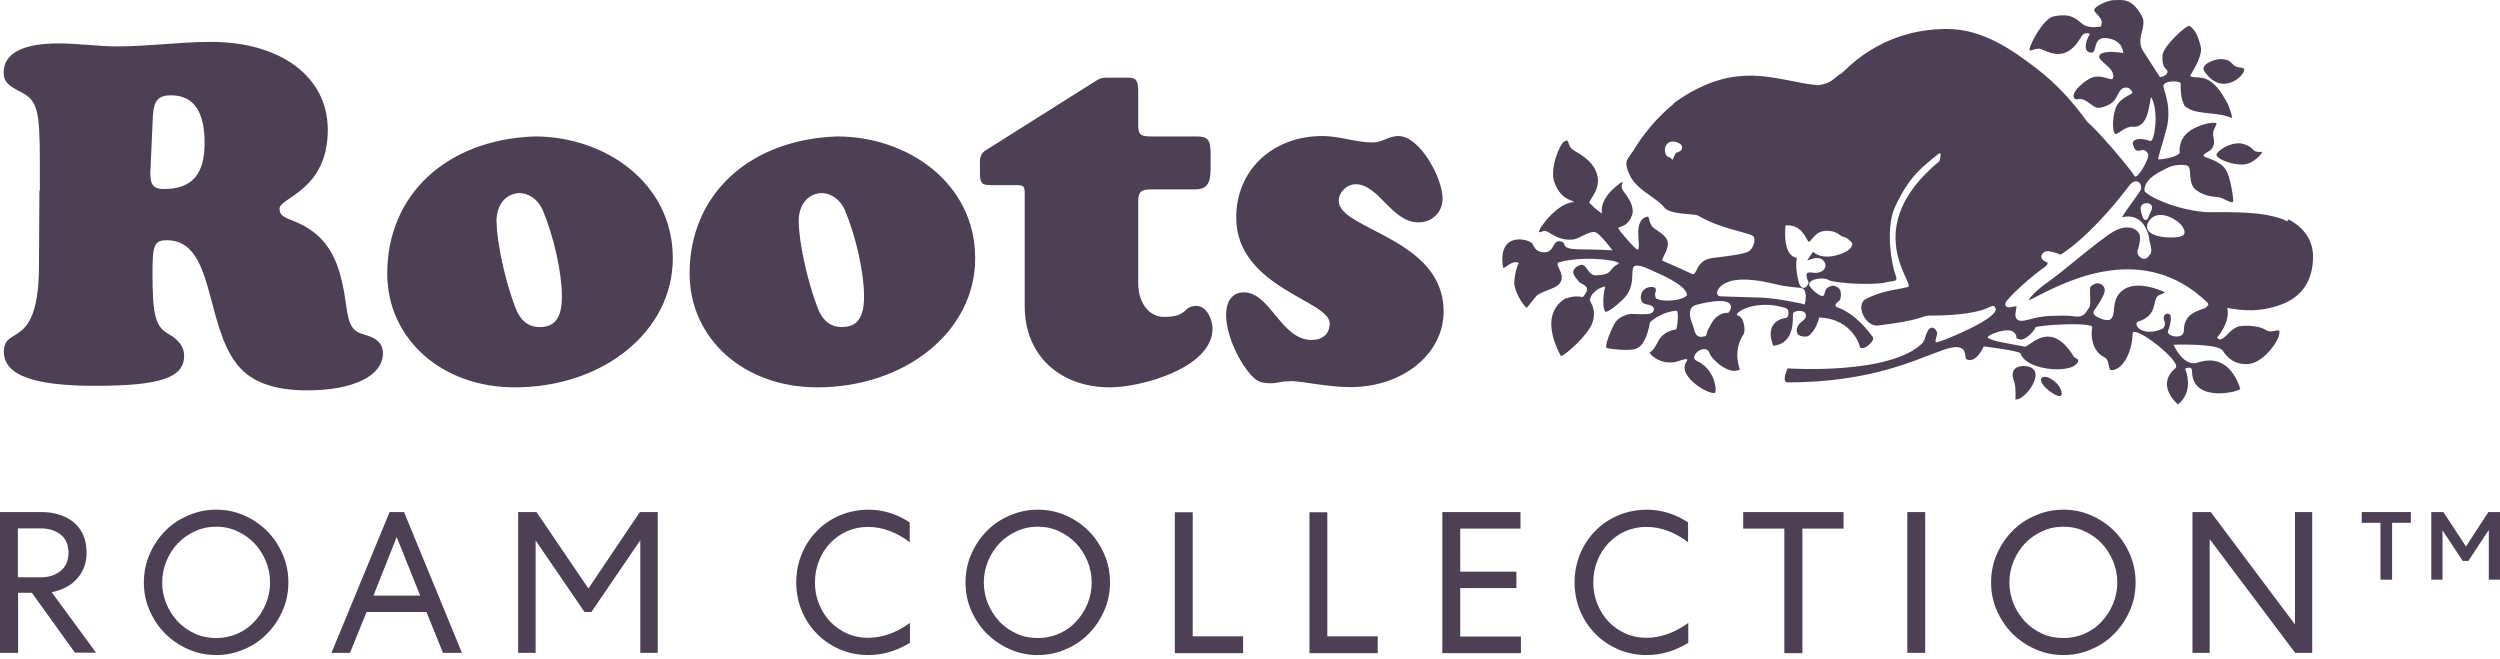 <svg width="417" height="110" viewBox="0 0 417 110" fill="none" xmlns="http://www.w3.org/2000/svg">
<path d="M6.646 31.774V26.997C6.646 18.375 6.215 16.794 3.628 15.429C1.293 14.244 0.611 13.597 0.611 12.088C0.611 8.891 3.808 7.239 9.807 7.239C13.076 7.239 16.273 7.742 19.506 7.742C24.787 7.742 29.96 6.987 35.169 6.987C46.88 6.987 54.676 12.843 54.676 21.644C54.676 31.774 46.629 32.96 46.629 34.792C46.629 35.726 47.06 36.121 48.641 36.732C55.502 39.319 56.831 44.527 57.765 51.066C58.196 54.334 58.771 55.269 60.855 55.843C62.435 56.274 63.872 57.029 63.872 58.933C63.872 62.705 58.915 65.112 51.227 65.112C45.623 65.112 41.851 63.675 39.588 60.837C34.163 54.119 35.816 40.073 27.877 40.073C25.793 40.073 25.434 40.755 25.434 45.425C25.434 52.79 25.937 54.55 28.272 55.807C29.852 56.741 30.715 57.891 30.715 59.328C30.715 63.028 26.691 64.357 15.806 64.357C5.496 64.357 0.647 62.525 0.647 58.681C0.647 54.083 6.502 58.681 6.502 44.204L6.574 31.81L6.646 31.774ZM25.075 28.757C25.075 30.517 25.326 31.523 27.338 31.523C32.044 31.523 34.127 29.08 34.127 23.835C34.127 18.591 32.295 15.896 28.523 15.896C26.44 15.896 25.685 16.723 25.506 19.237L25.075 28.793V28.757ZM112.225 43.09C112.225 55.233 100.658 64.609 85.857 64.609C73.643 64.609 64.591 56.49 64.591 45.605C64.591 32.457 74.541 23.261 89.198 22.758C100.909 22.758 112.225 30.481 112.225 43.09ZM82.84 37.055C82.84 40.324 84.277 46.934 85.929 51.209C86.755 53.472 88.121 54.55 90.025 54.55C92.539 54.55 93.725 53.041 93.725 49.449C93.725 45.497 92.395 39.498 90.527 35.044C89.773 33.355 88.336 32.206 86.504 32.206C84.241 32.385 82.804 34.217 82.804 37.055H82.84ZM162.662 43.09C162.662 55.233 151.095 64.609 136.294 64.609C124.08 64.609 115.027 56.49 115.027 45.605C115.027 32.457 124.978 23.261 139.635 22.758C151.346 22.758 162.662 30.481 162.662 43.09ZM133.241 37.055C133.241 40.324 134.677 46.934 136.33 51.209C137.156 53.472 138.521 54.55 140.425 54.55C142.94 54.55 144.125 53.041 144.125 49.449C144.125 45.497 142.796 39.498 140.928 35.044C140.174 33.355 138.737 32.206 136.905 32.206C134.642 32.385 133.205 34.217 133.205 37.055H133.241ZM189.856 47.258C189.856 50.527 191.688 52.862 194.131 52.862C198.334 52.862 197.22 51.03 199.555 51.03C201.316 51.03 202.25 53.365 202.25 54.801C202.25 61.34 190.431 64.609 185.15 64.609C176.708 64.609 170.924 59.184 170.924 51.137V32.313C170.924 31.056 170.745 30.876 169.487 30.876H165.284C163.704 30.876 163.452 30.553 163.452 28.685V26.853C163.452 26.17 163.776 25.416 164.386 25.093L183.138 13.274C183.569 13.022 184.072 12.951 184.827 12.951H188.168C189.497 12.951 189.856 13.454 189.856 15.214V20.818C189.856 22.398 190.179 22.758 191.94 22.758H199.484C201.495 22.758 201.926 23.261 201.926 25.703V28.146C201.926 30.733 201.244 31.595 199.232 31.595H191.868C190.359 31.595 189.856 32.026 189.856 33.535V47.365V47.258ZM215.074 63.603C214.643 63.603 214.32 63.603 213.817 63.675C213.135 63.854 212.811 63.854 212.811 63.854C212.56 63.926 212.308 63.926 212.057 63.926C210.225 63.926 209.47 63.603 208.285 62.094C206.094 59.4 204.513 55.304 204.513 52.538C204.513 50.203 205.591 48.766 207.459 48.766C211.913 48.766 213.673 56.706 218.775 56.706C220.607 56.706 221.792 55.7 221.792 53.939C221.792 50.096 206.201 47.976 206.201 36.265C206.201 28.398 212.236 22.686 220.607 22.686C223.445 22.686 226.139 23.764 228.977 23.764C230.486 23.764 231.743 22.686 233.252 22.686C236.844 22.686 240.616 29.727 240.616 33.068C240.616 35.403 238.928 37.091 236.593 37.091C232.138 37.091 229.983 30.733 226.139 30.733C224.63 30.733 223.301 32.062 223.301 33.499C223.301 38.349 240.796 39.678 240.796 51.928C240.796 59.041 234.006 64.573 225.205 64.573C223.265 64.573 221.433 64.321 219.529 64.07C218.092 63.89 216.583 63.567 215.074 63.567V63.603ZM340.735 62.92C341.49 62.525 343.753 63.926 343.896 65.615C344.04 67.303 339.19 63.675 340.735 62.92ZM336.173 66.62C337.718 66.98 342.028 61.196 337.574 61.052C337.574 61.052 334.844 60.873 335.993 63.746C336.281 64.465 336.173 66.62 336.173 66.62ZM374.431 27.392C375.904 27.284 377.593 25.38 377.269 25.344C376.91 25.308 376.695 25.416 376.192 25.236C375.689 25.057 375.797 24.518 374.216 24.015C372.887 23.584 370.659 24.41 369.761 25.632C369.258 26.314 372.168 27.607 374.431 27.428V27.392ZM372.635 10.903C371.917 10.256 371.809 9.897 370.408 9.861C369.187 9.861 366.959 10.831 367.678 11.873C370.624 16.291 374.539 12.52 374.324 11.55C374.252 11.154 373.246 11.406 372.635 10.903ZM381.508 36.912C377.7 34.9 369.366 35.511 367.678 35.367C362.72 34.9 358.23 32.745 357.691 31.846C357.619 29.619 360.709 28.47 361.607 27.967C362.505 27.464 364.409 27.356 364.948 27.679C365.63 28.11 364.876 30.661 366.313 31.703C368.001 32.924 369.33 32.745 370.192 32.924C371.055 33.104 372.384 34.145 372.492 33.571C372.563 32.996 372.025 29.619 371.306 28.362C370.336 26.709 367.714 26.35 367.57 25.991C367.426 25.632 368.576 25.308 368.935 24.805C369.797 23.548 368.827 22.722 369.258 21.716C369.546 21.069 369.869 20.494 369.618 20.494C368.181 20.351 365.989 21.177 364.912 22.111C363.223 23.584 363.582 25.488 363.582 25.488C363.223 26.099 361.355 26.53 360.026 26.602C359.775 26.602 361.068 22.866 361.104 22.434C361.14 22.111 362.038 20.279 361.535 17.082C361.319 15.825 360.816 14.603 360.852 14.28C361.032 13.346 363.726 13.489 363.726 13.885C363.726 15.789 363.906 16.579 364.121 17.046C364.373 17.692 364.301 17.692 365.055 18.124C366.78 19.129 370.228 18.698 372.168 19.668C372.563 19.848 371.845 17.764 371.45 17.082C371.091 16.471 370.516 15.357 369.869 14.639C367.75 12.268 366.6 13.238 365.307 12.699C365.199 12.663 367.426 9.574 367.103 7.885C366.744 6.233 366.169 4.94 365.235 4.329C364.768 4.042 360.816 7.706 360.709 9.215C360.529 11.909 361.894 11.37 361.463 12.232C361.212 12.735 360.278 12.915 360.242 12.807C358.876 10.723 358.194 9.61 357.511 8.568C356.11 6.484 358.194 4.473 357.296 2.748C355.572 -0.521 353.775 0.054 352.734 0.018C351.62 -0.018 348.782 1.239 349.393 1.922C350.399 3.072 350.83 3.395 350.434 4.401C350.434 4.401 348.818 4.796 347.704 4.221C346.591 3.646 345.98 1.994 342.495 2.748C340.771 3.143 338.687 7.311 338.544 8.065C338.364 8.999 339.478 7.778 340.484 8.209C341.382 8.604 342.459 9.071 343.537 8.999C345.944 8.819 347.058 6.125 347.381 5.802C347.704 5.443 348.71 5.478 348.531 5.766C347.704 7.203 347.561 8.748 348.854 8.783C349.896 8.819 348.926 5.981 351.548 6.377C354.171 6.772 354.171 8.855 354.171 8.855C354.171 8.855 350.937 8.245 350.219 9.179C349.536 10.113 352.985 11.262 352.446 13.058C352.302 13.597 350.686 12.448 349.213 12.843C347.848 13.202 345.01 15.681 346.124 16.507C346.447 16.759 346.986 16.148 348.135 16.938C349.213 17.657 349.465 18.195 350.578 17.908C353.129 17.261 352.949 15.896 353.739 14.998C354.242 14.423 355.069 14.531 355.356 14.926C355.572 15.25 355.967 15.393 355.32 15.753C354.673 16.112 353.308 16.723 352.841 18.16C352.374 19.596 352.302 21.86 352.769 22.291C353.165 22.65 354.386 21.033 355.715 21.141C358.984 21.428 358.409 15.25 358.948 16.435C360.134 19.022 359.308 23.728 358.697 23.512C356.649 22.83 355.536 23.297 355.787 24.159C356.398 26.314 357.511 24.015 358.302 25.703C358.625 26.422 356.29 30.373 355.967 29.26C355.392 28.218 349.86 21.68 348.207 20.387C346.016 17.369 343.429 14.28 339.586 11.334C335.706 8.388 330.784 4.832 324.749 4.832C313.433 4.832 307.721 11.945 307.111 12.268C305.781 12.986 305.746 13.885 303.231 14.208C296.441 13.633 289.76 9.574 279.162 17.226H279.27C276.145 19.776 273.881 22.722 272.48 25.057C272.157 25.56 271.546 26.35 271.367 26.745C271.079 27.464 271.546 28.649 271.906 29.332C272.911 31.451 275.678 32.709 277.15 34.11C277.294 34.253 277.438 34.397 277.546 34.541C278.48 35.87 282.647 35.618 283.186 35.942C287.317 38.313 291.484 38.708 292.382 39.354C292.993 39.785 292.454 41.51 291.664 41.941C290.837 42.372 288.826 42.659 285.736 43.019C282.647 43.378 283.186 46.18 282.18 45.677C280.886 45.03 277.294 43.486 277.294 43.486C277.114 43.019 278.444 41.654 278.156 40.288C277.905 39.175 276.36 38.492 275.713 37.917C275.067 37.343 275.103 36.085 274.851 36.121C272.085 36.588 273.953 41.618 273.127 41.618C272.732 41.618 269.966 38.277 269.93 38.133C269.786 37.666 271.439 38.133 272.229 35.87C272.66 34.648 271.762 33.14 270.936 32.098C270.002 30.912 270.864 30.589 270.576 30.338C270.54 30.338 266.733 32.709 267.2 35.618C267.2 35.618 266.301 35.044 265.116 33.858C264.865 33.607 266.804 31.846 266.517 29.691C266.266 28.003 265.224 26.602 262.709 25.201C261.093 24.302 262.027 22.901 260.841 23.656C260.194 24.087 258.398 28.146 259.296 30.481C260.482 33.607 262.529 33.319 262.494 33.714C259.62 33.822 256.315 38.564 256.746 38.708C257.177 38.852 257.392 38.205 258.219 38.708C259.979 39.785 260.841 40.037 262.206 39.965C263.284 39.929 264.649 38.744 265.87 38.672C266.697 38.636 268.96 41.761 268.96 41.761C263.607 41.402 261.2 41.977 260.913 40.719C260.805 40.217 259.907 40.109 259.548 40.396C259.009 40.827 258.937 42.085 257.608 42.085C255.955 42.085 255.776 40.791 255.56 40.576C254.59 39.714 249.777 38.744 250.711 44.635C250.926 44.959 252.219 43.234 253.369 43.881C253.261 43.809 252.615 45.533 252.579 47.186C252.579 48.551 253.98 50.886 254.662 51.353L256.351 49.269C257.716 48.371 259.584 48.12 260.194 47.222C261.272 45.641 259.045 44.025 260.087 43.737C264.254 42.659 268.313 43.414 268.672 43.45C270.433 43.773 269.93 44.025 269.93 44.025C268.205 44.887 269.211 45.785 266.23 45.928C264.757 46 264.685 43.737 263.499 44.24C261.272 45.174 263.14 46.539 263.284 46.898C263.392 47.222 264.146 47.329 264.613 47.868C265.08 48.407 264.002 49.664 263.931 49.557C263.895 49.521 262.494 49.197 261.128 49.844C262.206 49.341 260.087 49.844 259.153 51.964C257.788 55.089 260.374 59.4 260.374 59.4C261.021 59.328 265.116 55.736 265.691 53.616C266.266 51.497 265.367 50.778 265.152 49.88H265.224C265.439 49.09 265.691 48.982 266.158 48.515C266.661 48.048 267.774 47.689 267.738 47.832C267.235 49.772 267.379 52.215 267.954 51.999C269.032 51.568 270.073 50.527 270.72 49.916C272.911 47.868 271.941 45.138 272.516 44.492C273.091 43.845 275.282 44.994 276.216 45.425C276.755 45.677 280.994 47.401 281.389 49.09C281.461 49.449 280.671 49.736 280.204 49.88C278.731 50.311 276.647 50.132 276.576 49.88C276.504 49.664 276.216 50.275 276.073 49.233C276.001 48.802 276.288 48.694 276.18 48.227C276.037 47.653 274.887 47.868 274.492 48.12C273.809 48.479 273.45 49.557 273.845 50.275C274.241 51.066 275.534 50.527 275.893 51.497C275.857 51.389 276.037 52.359 274.708 52.395C272.552 52.467 272.301 52.287 271.798 52.395C270.433 52.682 269.714 53.293 269.355 53.903C268.601 55.233 267.559 57.855 268.026 58.035C268.493 58.214 271.331 58.538 272.624 58.25C273.953 57.963 274.779 56.274 275.211 53.76C275.211 53.76 276.935 52.035 279.665 51.82C280.06 51.82 279.773 54.909 279.557 54.945C276.145 55.556 276.719 57.927 275.211 58.753C274.959 58.897 276.755 60.908 279.449 60.37C280.204 60.226 281.892 59.436 281.318 60.298C279.485 62.92 285.88 66.333 286.131 65.399C286.347 64.465 285.772 61.447 283.006 60.19C281.461 59.472 284.587 56.957 285.197 59.005C285.413 59.795 288.359 62.705 290.227 61.627C290.227 61.627 288.897 58.645 290.837 55.736C291.161 55.269 290.981 52.934 289.903 52.646C288.826 52.323 292.849 49.7 297.95 51.425C298.453 51.604 298.417 52.934 297.95 53.005C293.891 53.688 295.795 57.675 295.795 57.675C299.674 57.244 298.92 52.718 299.1 52.251C299.243 51.784 301.075 51.568 301.219 52.502C301.363 53.436 300.177 53.58 299.818 54.514C299.136 56.382 301.363 56.203 301.614 56.059C302.908 55.197 303.482 52.969 303.41 52.969C309.158 53.113 310.38 58.106 310.236 57.927C310.883 58.574 312.822 56.813 312.391 56.239C309.194 51.82 306.464 51.353 306.284 51.173C305.781 50.634 306.859 50.347 306.967 49.88C307.182 48.982 307.075 48.12 306.356 47.832C305.674 47.545 305.638 47.617 304.955 47.904C304.273 48.227 304.488 49.197 304.057 49.377C303.626 49.557 301.686 47.976 301.758 47.401C301.902 46.395 304.416 46.252 304.955 46.683C305.781 47.258 312.499 47.617 314.511 47.114C315.876 46.755 316.702 47.114 316.163 45.821C315.66 44.671 314.367 38.241 316.092 34.505C318.57 29.152 320.869 27.715 323.24 25.739C324.103 25.021 323.492 26.889 323.492 26.889C309.949 38.061 319.612 47.473 318.247 47.868C317.061 48.192 315.625 48.335 314.295 48.694C312.822 49.09 311.529 49.664 310.919 50.06C309.625 51.425 311.35 54.514 313.218 54.299C320.582 53.436 320.618 52.646 321.696 52.646C332.545 52.646 332.006 50.239 332.796 51.281C334.017 52.898 324.102 56.849 323.635 56.921C323.133 57.065 323.097 57.208 322.809 56.921C322.809 56.921 322.917 56.562 323.097 55.807C323.168 55.556 323.097 55.161 322.666 54.801C322.522 54.658 322.234 54.55 321.875 54.801C321.265 55.233 321.121 56.741 320.726 57.172C315.337 62.633 298.166 61.447 298.166 61.447C298.166 61.447 297.088 63.782 298.166 63.782C312.248 63.782 319.684 59.903 324.174 58.358C328.665 56.813 327.443 59.651 328.054 59.939C329.635 60.693 330.892 57.783 330.892 57.783C330.892 57.783 336.891 58.502 337.035 58.969C338.041 62.022 346.591 62.489 346.662 60.01L345.944 59.543C341.992 52.969 338.472 57.999 337.718 57.819C334.628 57.208 332.688 56.993 331.611 56.382C331 56.023 334.808 54.478 335.849 55.376C336.891 56.274 335.706 56.346 336.999 56.634C337.646 56.777 339.19 55.484 339.514 54.622C339.657 54.227 348.998 53.652 348.998 54.586C348.998 54.263 348.207 58.25 351.045 59.615C351.907 60.046 351.62 61.699 352.123 61.735C353.883 61.879 355.643 58.969 355.715 55.664C355.715 53.903 364.121 60.37 362.864 61.411C359.451 64.285 363.259 67.411 363.259 67.447C363.259 67.483 366.061 65.65 364.481 61.483C364.481 61.483 365.63 60.944 365.63 61.879C365.63 67.411 373.821 65.291 373.677 64.824C372.025 59.903 368.935 59.687 366.564 60.477C364.193 61.304 362.541 57.496 362.541 57.496C362.541 57.496 369.941 57.244 370.731 58.466C371.414 59.543 372.743 60.98 375.186 60.693C377.629 60.406 380.359 56.67 380.215 55.34C380.143 54.658 378.994 55.736 377.88 55.017C376.407 54.083 373.569 54.334 373.282 54.478C372.025 55.053 371.773 55.628 371.126 56.167C370.372 56.813 370.085 56.706 369.797 56.239C369.869 56.382 372.132 53.544 371.486 51.353C374.288 51.892 376.874 51.999 379.964 50.994C384.813 49.413 385.711 45.857 385.819 43.09C385.855 41.474 385.496 38.6 381.724 36.588L381.508 36.912ZM300.644 50.67C300.644 50.67 296.441 49.736 293.639 49.629L291.053 49.557C288.682 49.485 287.137 49.449 286.85 49.413C286.598 49.377 286.347 49.126 286.419 48.73C286.526 48.012 287.784 46.216 292.382 46.719C293.855 46.862 295.076 47.15 296.01 47.365C296.585 47.509 297.088 47.617 297.519 47.689C298.669 47.868 299.459 47.94 299.89 47.976C300.213 47.976 300.393 48.048 300.501 48.048C301.399 48.263 301.219 49.88 301.111 50.383L301.04 50.778L300.644 50.706V50.67ZM279.521 25.524L279.27 26.027L279.126 26.35L278.982 26.673L278.731 26.422L278.587 26.278C278.372 26.278 278.156 26.134 277.977 25.955C277.653 25.524 277.581 24.698 277.977 24.123C278.156 23.871 278.659 23.368 279.701 23.728C279.952 23.835 280.635 24.051 280.563 24.662C280.563 25.057 280.168 25.344 279.485 25.524H279.521ZM308.907 40.827C308.907 41.258 308.476 41.582 308.116 41.869C307.973 41.941 304.632 43.845 302.405 42.013C302.153 42.336 301.722 42.983 301.435 43.486C302.225 43.126 303.446 42.731 304.093 43.414C304.668 44.025 304.488 44.527 304.38 44.743C304.057 45.354 303.123 45.605 302.512 45.497C301.938 45.39 301.507 45.425 301.399 45.605C301.219 45.857 301.399 46.575 301.614 46.97L301.686 47.15L301.614 47.329C301.542 47.509 301.255 48.048 300.788 48.012C300.321 48.012 300.141 47.401 300.07 47.186C299.459 45.03 299.603 43.629 299.71 43.019C299.279 42.947 298.92 42.731 298.633 42.408C297.447 41.043 297.806 38.025 297.806 37.917V37.594H298.202C300.07 37.594 300.86 38.959 301.327 39.785C301.435 40.001 301.614 40.288 301.722 40.36C301.902 40.252 302.081 40.037 302.261 39.821C302.728 39.247 303.41 38.492 304.704 38.492C305.889 38.492 306.464 38.887 306.859 39.175C307.039 39.319 307.218 39.426 307.362 39.462C308.009 39.642 308.26 39.857 308.476 40.073C308.548 40.145 308.583 40.181 308.655 40.217C308.943 40.432 308.979 40.684 308.979 40.827H308.907ZM364.337 38.995C364.229 39.319 363.87 39.462 363.08 39.57C362.074 39.678 358.984 39.678 358.266 38.349C358.086 37.989 357.978 37.414 358.625 36.624C359.415 35.69 360.816 35.582 362.361 36.409C363.547 37.019 364.624 38.133 364.337 39.031V38.995ZM368.217 50.922C368.145 51.281 367.75 51.425 367.211 51.604C366.025 52.035 364.265 52.646 364.265 55.197C364.265 55.556 364.049 55.879 363.69 56.023C363.08 56.274 362.146 56.059 361.786 55.736C361.607 55.556 361.571 55.34 361.643 55.161C362.038 54.227 362.253 52.79 361.966 52.467C361.894 52.395 361.535 52.287 361.427 52.323C361.212 52.395 361.032 52.538 360.96 52.718C360.852 52.969 360.888 53.257 361.032 53.58C361.319 54.191 360.816 54.766 360.745 54.801L360.673 54.873H360.601C358.302 55.843 357.116 55.053 356.793 54.801C356.47 54.55 356.326 54.227 356.362 53.975C356.362 53.796 356.506 53.688 356.685 53.616C358.876 52.934 359.164 51.64 359.379 50.634C359.523 49.988 359.667 49.377 360.278 49.161C360.852 48.982 360.996 48.802 361.068 48.766C361.032 48.73 360.924 48.623 360.78 48.587C358.266 47.581 356.29 47.365 354.817 47.976C353.488 48.551 353.021 49.664 352.877 50.06V50.132C352.734 50.491 352.662 50.994 352.626 51.461C352.554 52.251 352.482 52.969 351.979 53.293C351.44 53.652 349.824 53.005 349.393 52.574C349.105 52.287 349.141 51.999 349.285 51.82C351.081 49.269 351.153 48.515 351.045 48.12C350.901 47.617 350.363 47.222 349.824 47.258C349.357 47.258 348.854 47.689 348.71 47.796C348.566 48.012 348.602 49.054 348.638 49.593C348.674 50.527 348.674 50.994 348.495 51.245C348.423 51.353 348.315 51.497 348.243 51.64C347.92 52.179 347.453 52.934 346.267 52.79H346.088C345.549 52.682 344.902 52.61 342.28 52.682C340.591 52.718 339.442 53.041 338.58 53.257C337.933 53.436 337.43 53.544 336.999 53.508C336.712 53.472 336.496 53.365 336.352 53.149C336.065 52.754 336.173 52.215 336.281 51.64C336.281 51.461 336.352 51.281 336.352 51.101C336.173 51.101 335.849 51.137 335.67 51.173C335.167 51.281 334.736 51.353 334.556 50.994C334.341 50.67 334.628 50.311 334.772 50.132C335.921 48.694 339.011 45.964 341.13 44.492C341.454 44.276 341.561 43.953 341.561 43.809C341.058 43.629 340.555 43.342 340.484 42.875C340.484 42.552 340.627 42.264 341.022 42.013C341.525 41.689 342.855 42.12 343.717 42.48C347.668 39.965 352.195 34.9 355.14 30.984C355.787 30.122 356.362 30.194 356.577 30.302C356.973 30.445 357.188 30.876 357.152 31.379C357.152 31.703 356.757 32.206 355.751 33.607C355.176 34.397 354.278 35.618 353.955 36.229C355.859 35.798 356.973 36.624 357.547 37.45C358.086 38.169 358.481 39.319 358.481 39.857C358.517 40.145 358.589 40.396 358.661 40.684C358.841 41.402 359.02 42.12 358.481 42.623C358.481 42.623 358.409 42.695 358.409 42.731C358.23 42.911 357.943 43.27 357.475 43.162C357.152 43.09 356.829 42.839 356.649 42.516C356.506 42.264 356.47 42.013 356.541 41.797C357.08 40.217 356.973 39.426 356.901 39.175C356.793 38.816 356.434 38.385 355.859 38.133C355.248 37.882 354.171 37.738 352.626 38.564C351.368 39.247 347.704 42.192 345.297 44.168C344.363 44.923 343.537 45.569 343.106 45.928C343.106 45.928 342.352 46.467 341.992 46.755C340.412 47.832 338.723 49.305 338.364 50.096C338.759 49.952 339.406 49.629 340.053 49.269C345.333 46.611 357.691 40.432 368.109 50.383C368.324 50.599 368.36 50.814 368.324 50.958L368.217 50.922ZM357.799 33.894C358.05 33.894 358.589 33.822 358.841 34.217C359.092 34.612 358.876 35.08 358.697 35.439C358.517 35.762 358.445 36.014 358.374 36.193C358.302 36.409 358.194 36.66 357.907 36.696C357.583 36.696 357.511 36.445 357.368 36.121C357.044 35.295 356.973 34.648 357.188 34.289C357.332 34.074 357.547 33.93 357.799 33.93V33.894ZM288.071 52.179C288.071 52.179 286.598 52.071 285.556 53.796C285.018 54.73 284.694 55.376 284.658 55.7C284.622 56.023 284.407 56.095 284.227 56.131C284.227 56.131 284.155 56.131 284.12 56.131C283.76 56.239 283.473 56.203 283.221 56.059C282.79 55.807 282.683 55.34 282.503 54.73C282.431 54.406 282.323 54.083 282.18 53.724C281.928 53.113 281.713 52.215 282.036 51.532C282.216 51.173 282.503 50.958 282.934 50.85C283.724 50.634 287.784 49.593 288.574 50.742C288.754 50.994 288.861 51.389 288.43 51.999L288.287 52.179H288.071ZM2.982 108.902H0V85.408H6.897C7.975 85.408 9.017 85.552 9.951 85.875C10.885 86.163 11.675 86.594 12.358 87.169C13.04 87.743 13.543 88.462 13.902 89.288C14.262 90.15 14.441 91.084 14.441 92.162C14.441 93.096 14.298 93.922 14.01 94.641C13.723 95.359 13.328 96.042 12.789 96.581C12.286 97.155 11.675 97.622 10.957 97.982C10.238 98.341 9.448 98.628 8.622 98.772L16.022 108.867H12.501L5.317 98.88H3.018V108.867L2.982 108.902ZM2.982 96.293H6.825C8.155 96.293 9.268 95.934 10.13 95.216C10.993 94.497 11.424 93.491 11.424 92.198C11.424 90.905 10.993 89.863 10.13 89.18C9.268 88.498 8.191 88.139 6.825 88.139H2.982V96.257V96.293ZM48.102 97.155C48.102 98.844 47.778 100.424 47.132 101.861C46.485 103.334 45.623 104.628 44.545 105.705C43.468 106.819 42.174 107.681 40.737 108.292C39.264 108.938 37.72 109.262 36.067 109.262C34.415 109.262 32.834 108.938 31.397 108.292C29.924 107.645 28.667 106.783 27.553 105.705C26.476 104.592 25.613 103.334 24.967 101.861C24.32 100.389 23.997 98.844 23.997 97.155C23.997 95.467 24.32 93.886 24.967 92.413C25.613 90.941 26.476 89.647 27.553 88.57C28.631 87.456 29.924 86.594 31.397 85.983C32.87 85.337 34.415 85.013 36.067 85.013C37.72 85.013 39.3 85.337 40.737 85.983C42.21 86.63 43.468 87.492 44.545 88.57C45.623 89.647 46.485 90.941 47.132 92.413C47.778 93.886 48.102 95.467 48.102 97.155ZM45.048 97.155C45.048 95.898 44.797 94.677 44.33 93.563C43.863 92.449 43.216 91.444 42.426 90.617C41.635 89.791 40.666 89.109 39.588 88.606C38.51 88.103 37.325 87.851 36.067 87.851C34.81 87.851 33.624 88.103 32.547 88.606C31.433 89.109 30.499 89.755 29.673 90.617C28.883 91.444 28.236 92.449 27.769 93.563C27.302 94.713 27.05 95.898 27.05 97.155C27.05 98.413 27.302 99.634 27.769 100.748C28.236 101.861 28.883 102.831 29.673 103.694C30.463 104.52 31.433 105.202 32.547 105.705C33.624 106.208 34.81 106.424 36.067 106.424C37.325 106.424 38.51 106.172 39.588 105.705C40.701 105.202 41.635 104.556 42.426 103.694C43.216 102.867 43.863 101.861 44.33 100.748C44.797 99.634 45.048 98.449 45.048 97.155ZM67.393 85.408L77.056 108.902H73.895L71.129 102.077H61.142L58.376 108.902H55.286L64.986 85.408H67.321H67.393ZM62.256 99.347H70.087L66.171 89.576L62.291 99.347H62.256ZM89.342 90.114V108.902H86.432V85.408H89.486L98.143 98.161L106.729 85.408H109.711V108.902H106.801V90.114L98.646 102.077H97.497L89.342 90.15V90.114ZM132.809 97.155C132.809 95.467 133.133 93.85 133.743 92.378C134.354 90.905 135.216 89.612 136.294 88.534C137.372 87.42 138.665 86.558 140.138 85.947C141.611 85.337 143.191 85.013 144.844 85.013C147.323 85.013 149.586 85.732 151.741 87.133V90.438C149.478 88.749 147.179 87.887 144.772 87.887C143.515 87.887 142.365 88.139 141.287 88.606C140.21 89.073 139.276 89.755 138.485 90.581C137.695 91.408 137.048 92.378 136.617 93.527C136.15 94.677 135.935 95.862 135.935 97.155C135.935 98.449 136.15 99.634 136.617 100.748C137.084 101.897 137.695 102.867 138.485 103.694C139.276 104.52 140.21 105.166 141.287 105.669C142.365 106.136 143.515 106.388 144.772 106.388C147.143 106.388 149.478 105.562 151.777 103.909V107.214C149.586 108.579 147.251 109.262 144.808 109.262C143.12 109.262 141.575 108.938 140.102 108.328C138.665 107.681 137.372 106.855 136.294 105.741C135.216 104.663 134.354 103.37 133.743 101.897C133.133 100.424 132.809 98.844 132.809 97.12V97.155ZM185.15 97.155C185.15 98.844 184.827 100.424 184.18 101.861C183.534 103.334 182.671 104.628 181.594 105.705C180.516 106.819 179.223 107.681 177.786 108.292C176.313 108.938 174.768 109.262 173.116 109.262C171.463 109.262 169.883 108.938 168.446 108.292C166.973 107.645 165.715 106.783 164.602 105.705C163.524 104.592 162.662 103.334 162.015 101.861C161.369 100.389 161.045 98.844 161.045 97.155C161.045 95.467 161.369 93.886 162.015 92.413C162.662 90.941 163.524 89.647 164.602 88.57C165.68 87.456 166.973 86.594 168.446 85.983C169.919 85.337 171.463 85.013 173.116 85.013C174.768 85.013 176.349 85.337 177.786 85.983C179.259 86.63 180.516 87.492 181.594 88.57C182.671 89.647 183.534 90.941 184.18 92.413C184.827 93.886 185.15 95.467 185.15 97.155ZM182.097 97.155C182.097 95.898 181.845 94.677 181.378 93.563C180.911 92.449 180.264 91.444 179.474 90.617C178.684 89.791 177.714 89.109 176.636 88.606C175.559 88.103 174.373 87.851 173.116 87.851C171.858 87.851 170.673 88.103 169.595 88.606C168.482 89.109 167.548 89.755 166.721 90.617C165.931 91.444 165.284 92.449 164.817 93.563C164.35 94.713 164.099 95.898 164.099 97.155C164.099 98.413 164.35 99.634 164.817 100.748C165.284 101.861 165.931 102.831 166.721 103.694C167.512 104.52 168.482 105.202 169.595 105.705C170.673 106.208 171.858 106.424 173.116 106.424C174.373 106.424 175.559 106.172 176.636 105.705C177.75 105.202 178.684 104.556 179.474 103.694C180.264 102.867 180.911 101.861 181.378 100.748C181.845 99.634 182.097 98.449 182.097 97.155ZM198.945 85.408V106.136H207.351V108.938H195.963V85.444H198.945V85.408ZM221.397 85.408V106.136H229.803V108.938H218.415V85.444H221.397V85.408ZM240.544 85.408H253.62V88.174H243.562V95.359H252.938V98.089H243.562V106.172H253.692V108.938H240.58V85.444L240.544 85.408ZM262.637 97.155C262.637 95.467 262.961 93.85 263.571 92.378C264.182 90.905 265.044 89.612 266.122 88.534C267.2 87.42 268.493 86.558 269.966 85.947C271.439 85.337 273.019 85.013 274.672 85.013C277.15 85.013 279.414 85.732 281.569 87.133V90.438C279.306 88.749 277.007 87.887 274.6 87.887C273.342 87.887 272.193 88.139 271.115 88.606C270.038 89.073 269.104 89.755 268.313 90.581C267.523 91.408 266.876 92.378 266.445 93.527C265.978 94.677 265.763 95.862 265.763 97.155C265.763 98.449 265.978 99.634 266.445 100.748C266.912 101.897 267.523 102.867 268.313 103.694C269.104 104.52 270.038 105.166 271.115 105.669C272.193 106.136 273.342 106.388 274.6 106.388C276.971 106.388 279.306 105.562 281.605 103.909V107.214C279.414 108.579 277.079 109.262 274.636 109.262C272.947 109.262 271.403 108.938 269.93 108.328C268.493 107.681 267.2 106.855 266.122 105.741C265.044 104.663 264.182 103.37 263.571 101.897C262.961 100.424 262.637 98.844 262.637 97.12V97.155ZM290.801 85.408H307.506V88.174H300.644V108.938H297.627V88.174H290.765V85.408H290.801ZM321.121 85.408V108.902H318.139V85.408H321.121ZM356.218 97.155C356.218 98.844 355.895 100.424 355.248 101.861C354.602 103.334 353.739 104.628 352.662 105.705C351.584 106.819 350.291 107.681 348.854 108.292C347.381 108.938 345.836 109.262 344.184 109.262C342.531 109.262 340.951 108.938 339.514 108.292C338.041 107.645 336.784 106.783 335.67 105.705C334.592 104.592 333.73 103.334 333.083 101.861C332.437 100.389 332.113 98.844 332.113 97.155C332.113 95.467 332.437 93.886 333.083 92.413C333.73 90.941 334.592 89.647 335.67 88.57C336.748 87.456 338.041 86.594 339.514 85.983C340.987 85.337 342.531 85.013 344.184 85.013C345.836 85.013 347.417 85.337 348.854 85.983C350.327 86.63 351.584 87.492 352.662 88.57C353.739 89.647 354.602 90.941 355.248 92.413C355.895 93.886 356.218 95.467 356.218 97.155ZM353.165 97.155C353.165 95.898 352.913 94.677 352.446 93.563C351.979 92.449 351.333 91.444 350.542 90.617C349.752 89.791 348.782 89.109 347.704 88.606C346.627 88.103 345.441 87.851 344.184 87.851C342.926 87.851 341.741 88.103 340.663 88.606C339.55 89.109 338.616 89.755 337.789 90.617C336.999 91.444 336.352 92.449 335.885 93.563C335.418 94.713 335.167 95.898 335.167 97.155C335.167 98.413 335.418 99.634 335.885 100.748C336.352 101.861 336.999 102.831 337.789 103.694C338.58 104.52 339.55 105.202 340.663 105.705C341.741 106.208 342.926 106.424 344.184 106.424C345.441 106.424 346.627 106.172 347.704 105.705C348.818 105.202 349.752 104.556 350.542 103.694C351.333 102.867 351.979 101.861 352.446 100.748C352.913 99.634 353.165 98.449 353.165 97.155ZM385.676 85.408V108.902H382.838L368.576 89.935V108.902H365.702V85.408H368.755L382.802 104.161V85.408H385.676Z" fill="#4D4054"/>
<path d="M393.937 85.41H402.127V87.206H399.002V96.69H397.062V87.206H393.937V85.41Z" fill="#4D4054"/>
<path d="M407.409 88.463V96.69H405.541V85.41H407.553L411.325 91.157L415.061 85.41H417.001V96.69H415.133V88.391L411.72 93.564H410.786L407.409 88.463Z" fill="#4D4054"/>
</svg>
